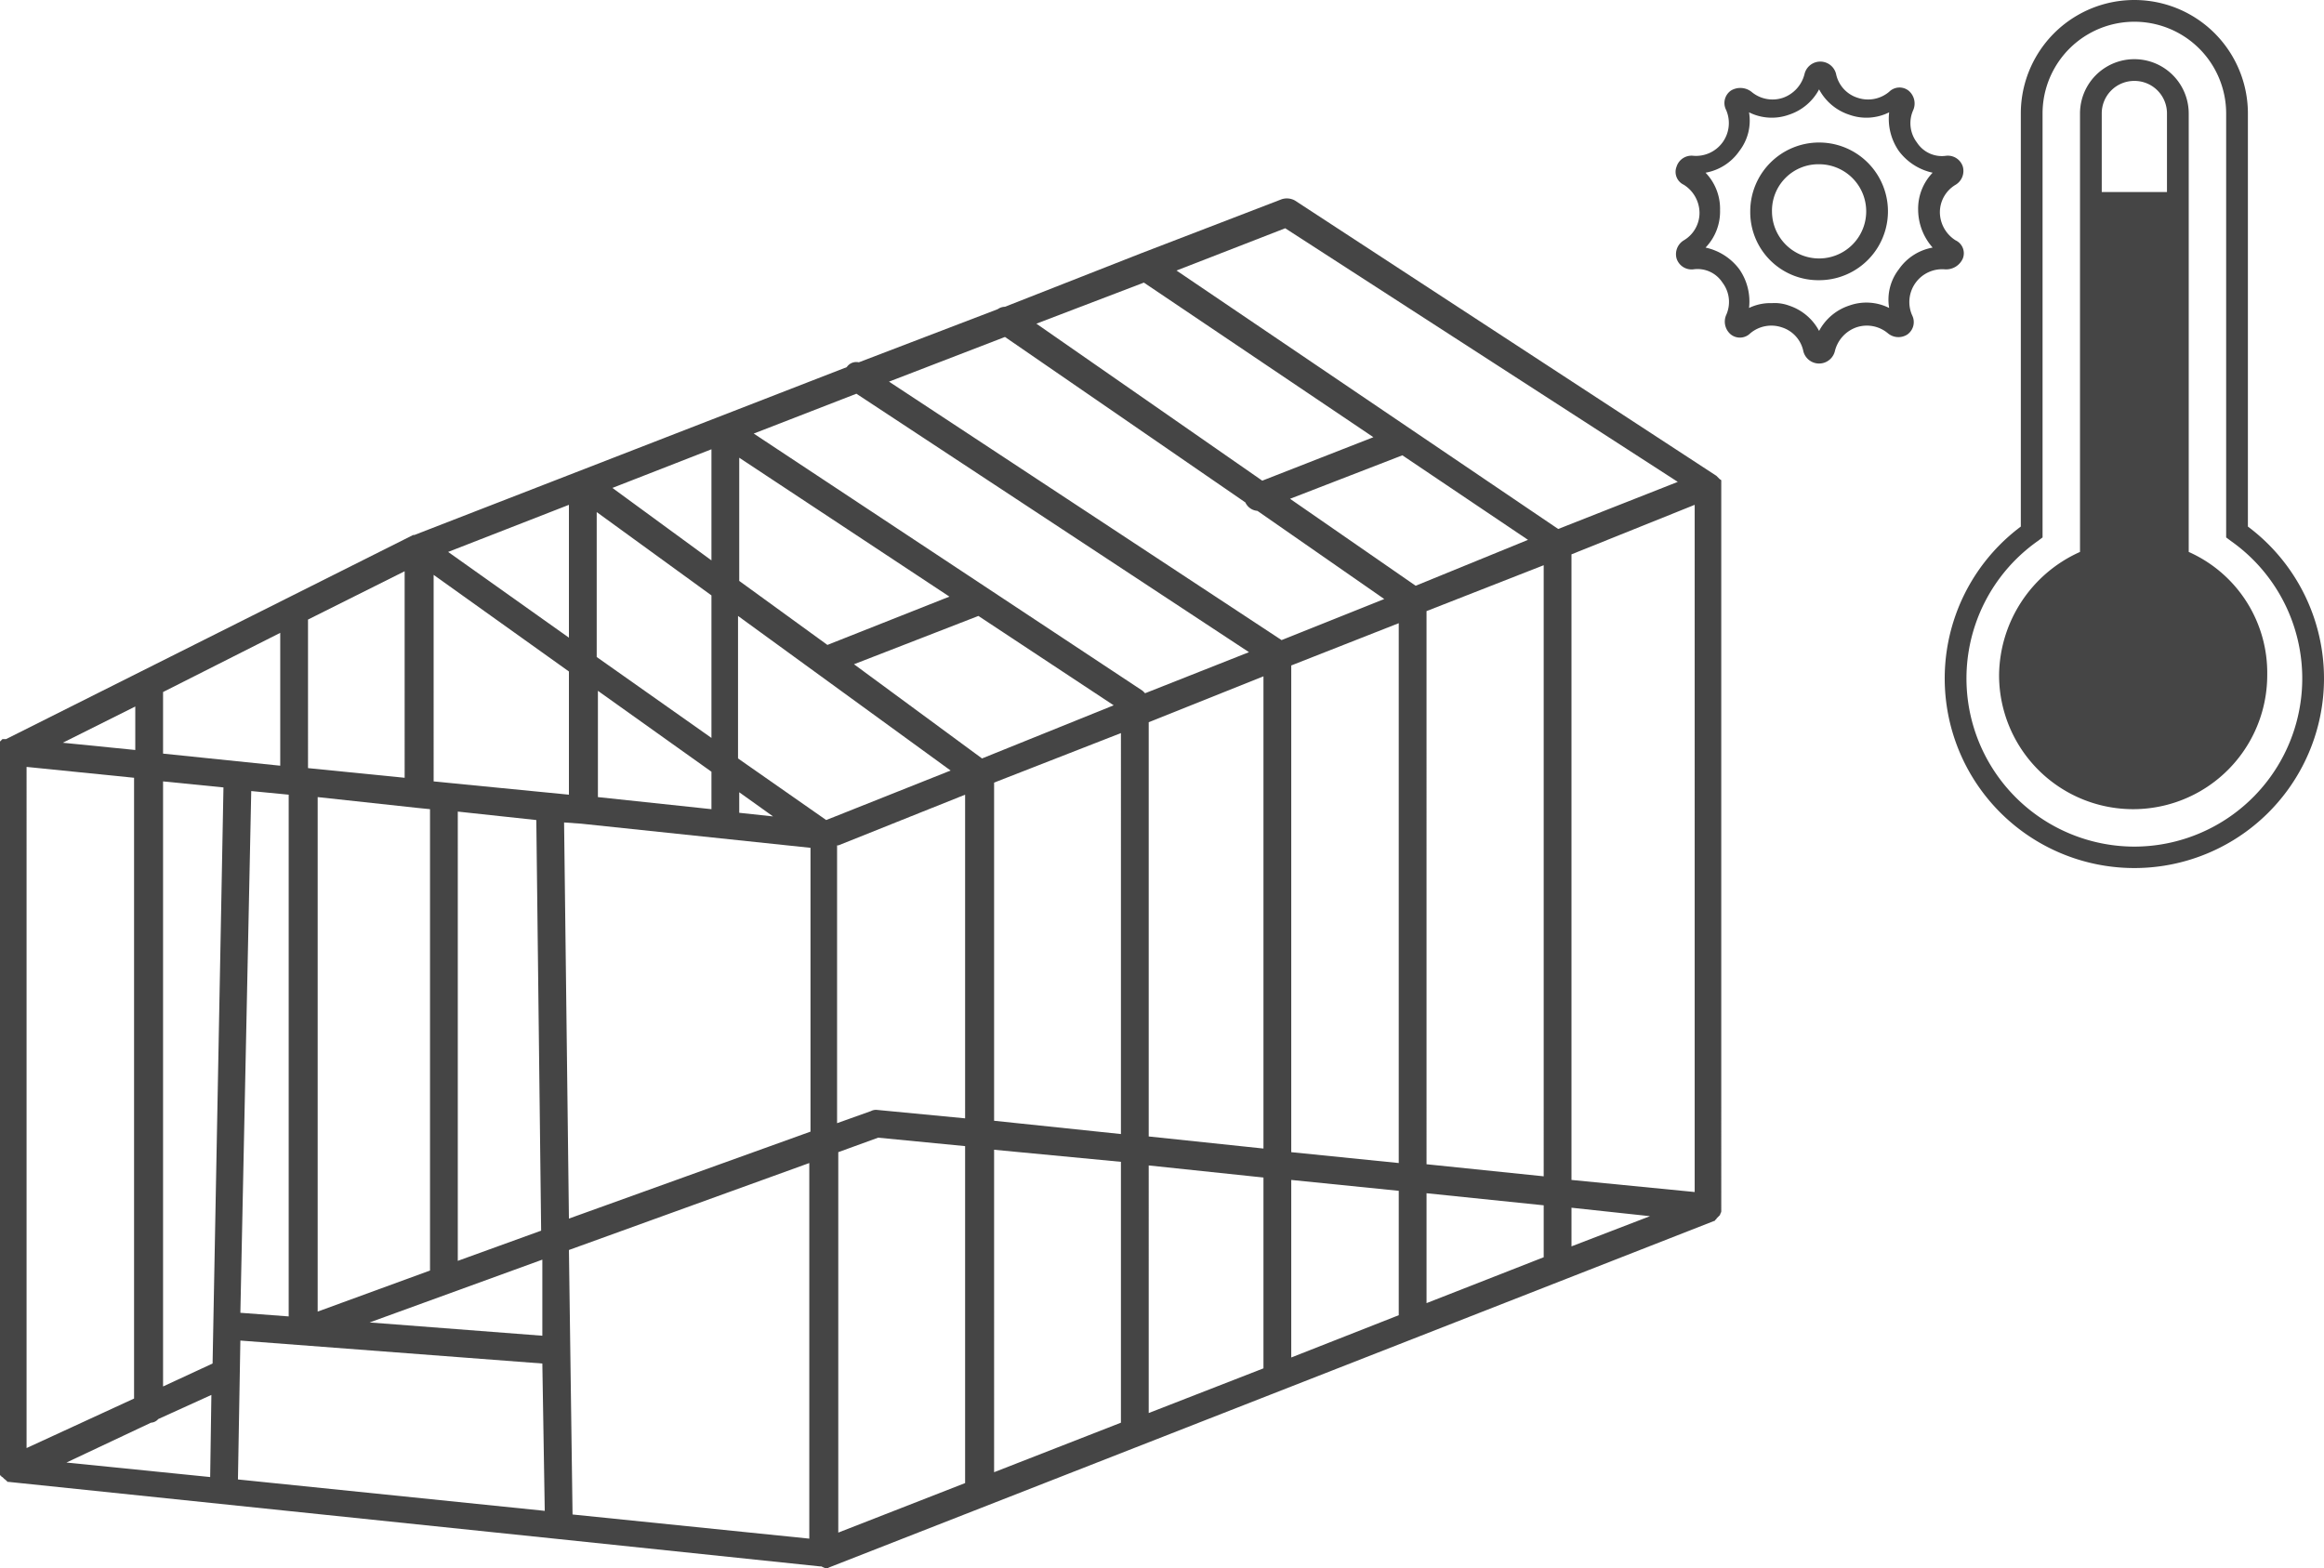 <svg id="picto_serre_chaude" xmlns="http://www.w3.org/2000/svg" width="192.4" height="129.866" viewBox="0 0 192.4 129.866">
  <path id="Tracé_217" data-name="Tracé 217" d="M68.6,129.8h0l73.3-28.7h0a.1.1,0,0,0,.1-.1h0a.1.1,0,0,0,.1-.1h0l.1-.1h0l.1-.1h0l.1-.1h0c0-.1.1-.2.1-.3h0v-.1h0V40.1h0V40h0v-.1h0v-.1h0a.1.1,0,0,0-.1-.1h0l-.1-.1h0l-.1-.1h0l-.1-.1h0L107.2,16.6a1.376,1.376,0,0,0-1.1-.1L94.4,21h0L83.2,25.4a1.072,1.072,0,0,0-.6.2L71.1,30a.951.951,0,0,0-1,.4L34.3,44.3h-.1L.5,61.2H.2l-.1.1h0l-.1.1H0v.1H0v.1H0v.1H0v.1H0v.1H0V62H0v59.5H0v.1H0v.4H0v.1H0a.1.1,0,0,0,.1.1h0a.1.1,0,0,0,.1.1h0l.1.1h0l.1.1h0a.1.1,0,0,1,.1.1h0a.1.1,0,0,1,.1.1H.7l45.2,4.7h0l22,2.3H68c.4.2.5.2.6.1Zm.8-34.4,3.3-1.2,7.2.7v27.9l-10.5,4.1ZM34.6,66.9h0l1,.1v38.2l-9.3,3.4V66ZM18.5,65.2l-.9,47.7-4.1,1.9V64.7Zm2.3.3,3.1.3V109l-4-.3Zm-7.3-3.1V57.3l9.7-4.9v11Zm-2.3-.3-6-.6,6-3Zm-9,1.4,8.9.9v51.4l-8.9,4.1S2.2,63.5,2.2,63.5Zm10.3,54.3a.864.864,0,0,0,.6-.3l4.4-2-.1,6.8L5.5,121.1Zm7.4-6.8,25,1.9.2,12.2-25.4-2.6Zm25-.4-14.3-1.1,14.3-5.2Zm-7-6.2V67.2l6.5.7.4,34Zm8.8-36.3,1.4.1h0l19,2V93.7l-20,7.2ZM70.9,32.6,103.4,54l-8.6,3.4-.2-.2L62.4,35.9Zm12.3-4.7,19.9,13.7a1.2,1.2,0,0,0,1,.7l10.5,7.3L106.1,53,73.6,31.6Zm11.5-4.5,19,12.8-9.2,3.6-18.7-13Zm45.6,18.4V98.7l-10.2-1V45.9ZM68.4,67.9l-7.3-5.1V51L78.7,63.8ZM64,67.6l-2.8-.3V65.6ZM104.6,56V95.1l-9.5-1V59.8Zm11.2-4.4V96.3l-8.9-.9V55.1ZM81.3,62.8,70.7,55,81,51l11.2,7.4ZM68.5,53.4l-7.3-5.3V37.9L78.6,49.4Zm24.3,7.3V93.9L82.3,92.8v-28Zm0,35.5v21.6l-10.5,4.1V95.2Zm2.3.3,9.5,1v15.8L95.1,117Zm11.8,1.2,8.9.9v10.3l-8.9,3.5Zm11.2,1.1,9.7,1v4.3l-9.7,3.8Zm12,1.2,6.5.7-6.5,2.5Zm-2.3-2.6-9.7-1V50.6l9.7-3.8ZM117.2,48.5l-10.4-7.2,9.3-3.6,10.4,7ZM58.9,46.4l-8.2-6,8.2-3.2Zm0,2.9V61.1l-9.5-6.7v-12Zm0,14.6V67l-9.4-1V57.2ZM69.4,70l10.5-4.2V92.6l-7.3-.7a.9.9,0,0,0-.5.1l-2.8,1V70Zm37-51.1,32.5,21L129,43.8,97.4,22.4ZM47.1,41.8v11l-10-7.1Zm0,13.8V65.8l-10.2-1h0l-1-.1V47.6ZM33.5,64.4l-8-.8V51.3l8-4Zm13.9,61-.3-21.9L67,96.3v31.1Z" fill="#454545"/>
  <g id="Groupe_37" data-name="Groupe 37">
    <path id="Tracé_218" data-name="Tracé 218" d="M162.5,21.4a1.179,1.179,0,0,0-.6-1.5,2.772,2.772,0,0,1-1.3-2.3,2.645,2.645,0,0,1,1.3-2.3,1.336,1.336,0,0,0,.6-1.5,1.3,1.3,0,0,0-1.4-.9,2.455,2.455,0,0,1-2.4-1.1,2.636,2.636,0,0,1-.3-2.7,1.382,1.382,0,0,0-.4-1.6,1.215,1.215,0,0,0-1.6.1,2.708,2.708,0,0,1-2.6.5,2.626,2.626,0,0,1-1.8-2,1.345,1.345,0,0,0-2.6,0,2.791,2.791,0,0,1-1.8,2,2.708,2.708,0,0,1-2.6-.5,1.5,1.5,0,0,0-1.7-.1,1.254,1.254,0,0,0-.4,1.6,2.718,2.718,0,0,1-2.7,3.8,1.3,1.3,0,0,0-1.4.9,1.179,1.179,0,0,0,.6,1.5,2.772,2.772,0,0,1,1.3,2.3,2.645,2.645,0,0,1-1.3,2.3,1.336,1.336,0,0,0-.6,1.5,1.3,1.3,0,0,0,1.4.9,2.455,2.455,0,0,1,2.4,1.1,2.636,2.636,0,0,1,.3,2.7,1.382,1.382,0,0,0,.4,1.6,1.215,1.215,0,0,0,1.6-.1,2.708,2.708,0,0,1,2.6-.5,2.626,2.626,0,0,1,1.8,2,1.345,1.345,0,0,0,2.6,0,2.791,2.791,0,0,1,1.8-2,2.708,2.708,0,0,1,2.6.5,1.357,1.357,0,0,0,1.6.1,1.254,1.254,0,0,0,.4-1.6,2.718,2.718,0,0,1,2.7-3.8A1.508,1.508,0,0,0,162.5,21.4Zm-2.5-.9a4.318,4.318,0,0,0-2.8,1.8,4.108,4.108,0,0,0-.8,3.2,4.2,4.2,0,0,0-3.3-.2,4.361,4.361,0,0,0-2.5,2.1,4.361,4.361,0,0,0-2.5-2.1,3.4,3.4,0,0,0-1.4-.2,4.058,4.058,0,0,0-1.9.4,4.679,4.679,0,0,0-.8-3.2,4.738,4.738,0,0,0-2.8-1.8,4.3,4.3,0,0,0,1.2-3.1,4.3,4.3,0,0,0-1.2-3.1,4.318,4.318,0,0,0,2.8-1.8,4.108,4.108,0,0,0,.8-3.2,4.2,4.2,0,0,0,3.3.2,4.361,4.361,0,0,0,2.5-2.1,4.361,4.361,0,0,0,2.5,2.1,4.2,4.2,0,0,0,3.3-.2,4.679,4.679,0,0,0,.8,3.2,4.738,4.738,0,0,0,2.8,1.8,4.3,4.3,0,0,0-1.2,3.1A4.767,4.767,0,0,0,160,20.5Z" fill="#454545"/>
    <path id="Tracé_219" data-name="Tracé 219" d="M150.6,11.8a5.7,5.7,0,0,0-5.7,5.7,5.635,5.635,0,0,0,5.7,5.7,5.7,5.7,0,0,0,0-11.4Zm0,9.6a3.9,3.9,0,0,1-3.9-3.9,3.842,3.842,0,0,1,3.9-3.9,3.9,3.9,0,0,1,0,7.8Z" fill="#454545"/>
    <path id="Tracé_220" data-name="Tracé 220" d="M186.1,43.6V9.4a9.4,9.4,0,1,0-18.8,0V43.6a15.7,15.7,0,1,0,18.8,0Zm-9.4,26.5a13.922,13.922,0,0,1-8-25.3l.4-.3V9.4a7.6,7.6,0,0,1,15.2,0V44.5l.4.3a13.922,13.922,0,0,1-8,25.3Z" fill="#454545"/>
    <path id="Tracé_221" data-name="Tracé 221" d="M181.2,45.7V9.4a4.5,4.5,0,0,0-9,0V45.7a11.3,11.3,0,0,0-6.7,10.2,11.1,11.1,0,0,0,22.2,0A10.954,10.954,0,0,0,181.2,45.7Zm-4.5-39a2.689,2.689,0,0,1,2.7,2.7v6.5H174V9.4A2.689,2.689,0,0,1,176.7,6.7Z" fill="#454545"/>
  </g>
</svg>
